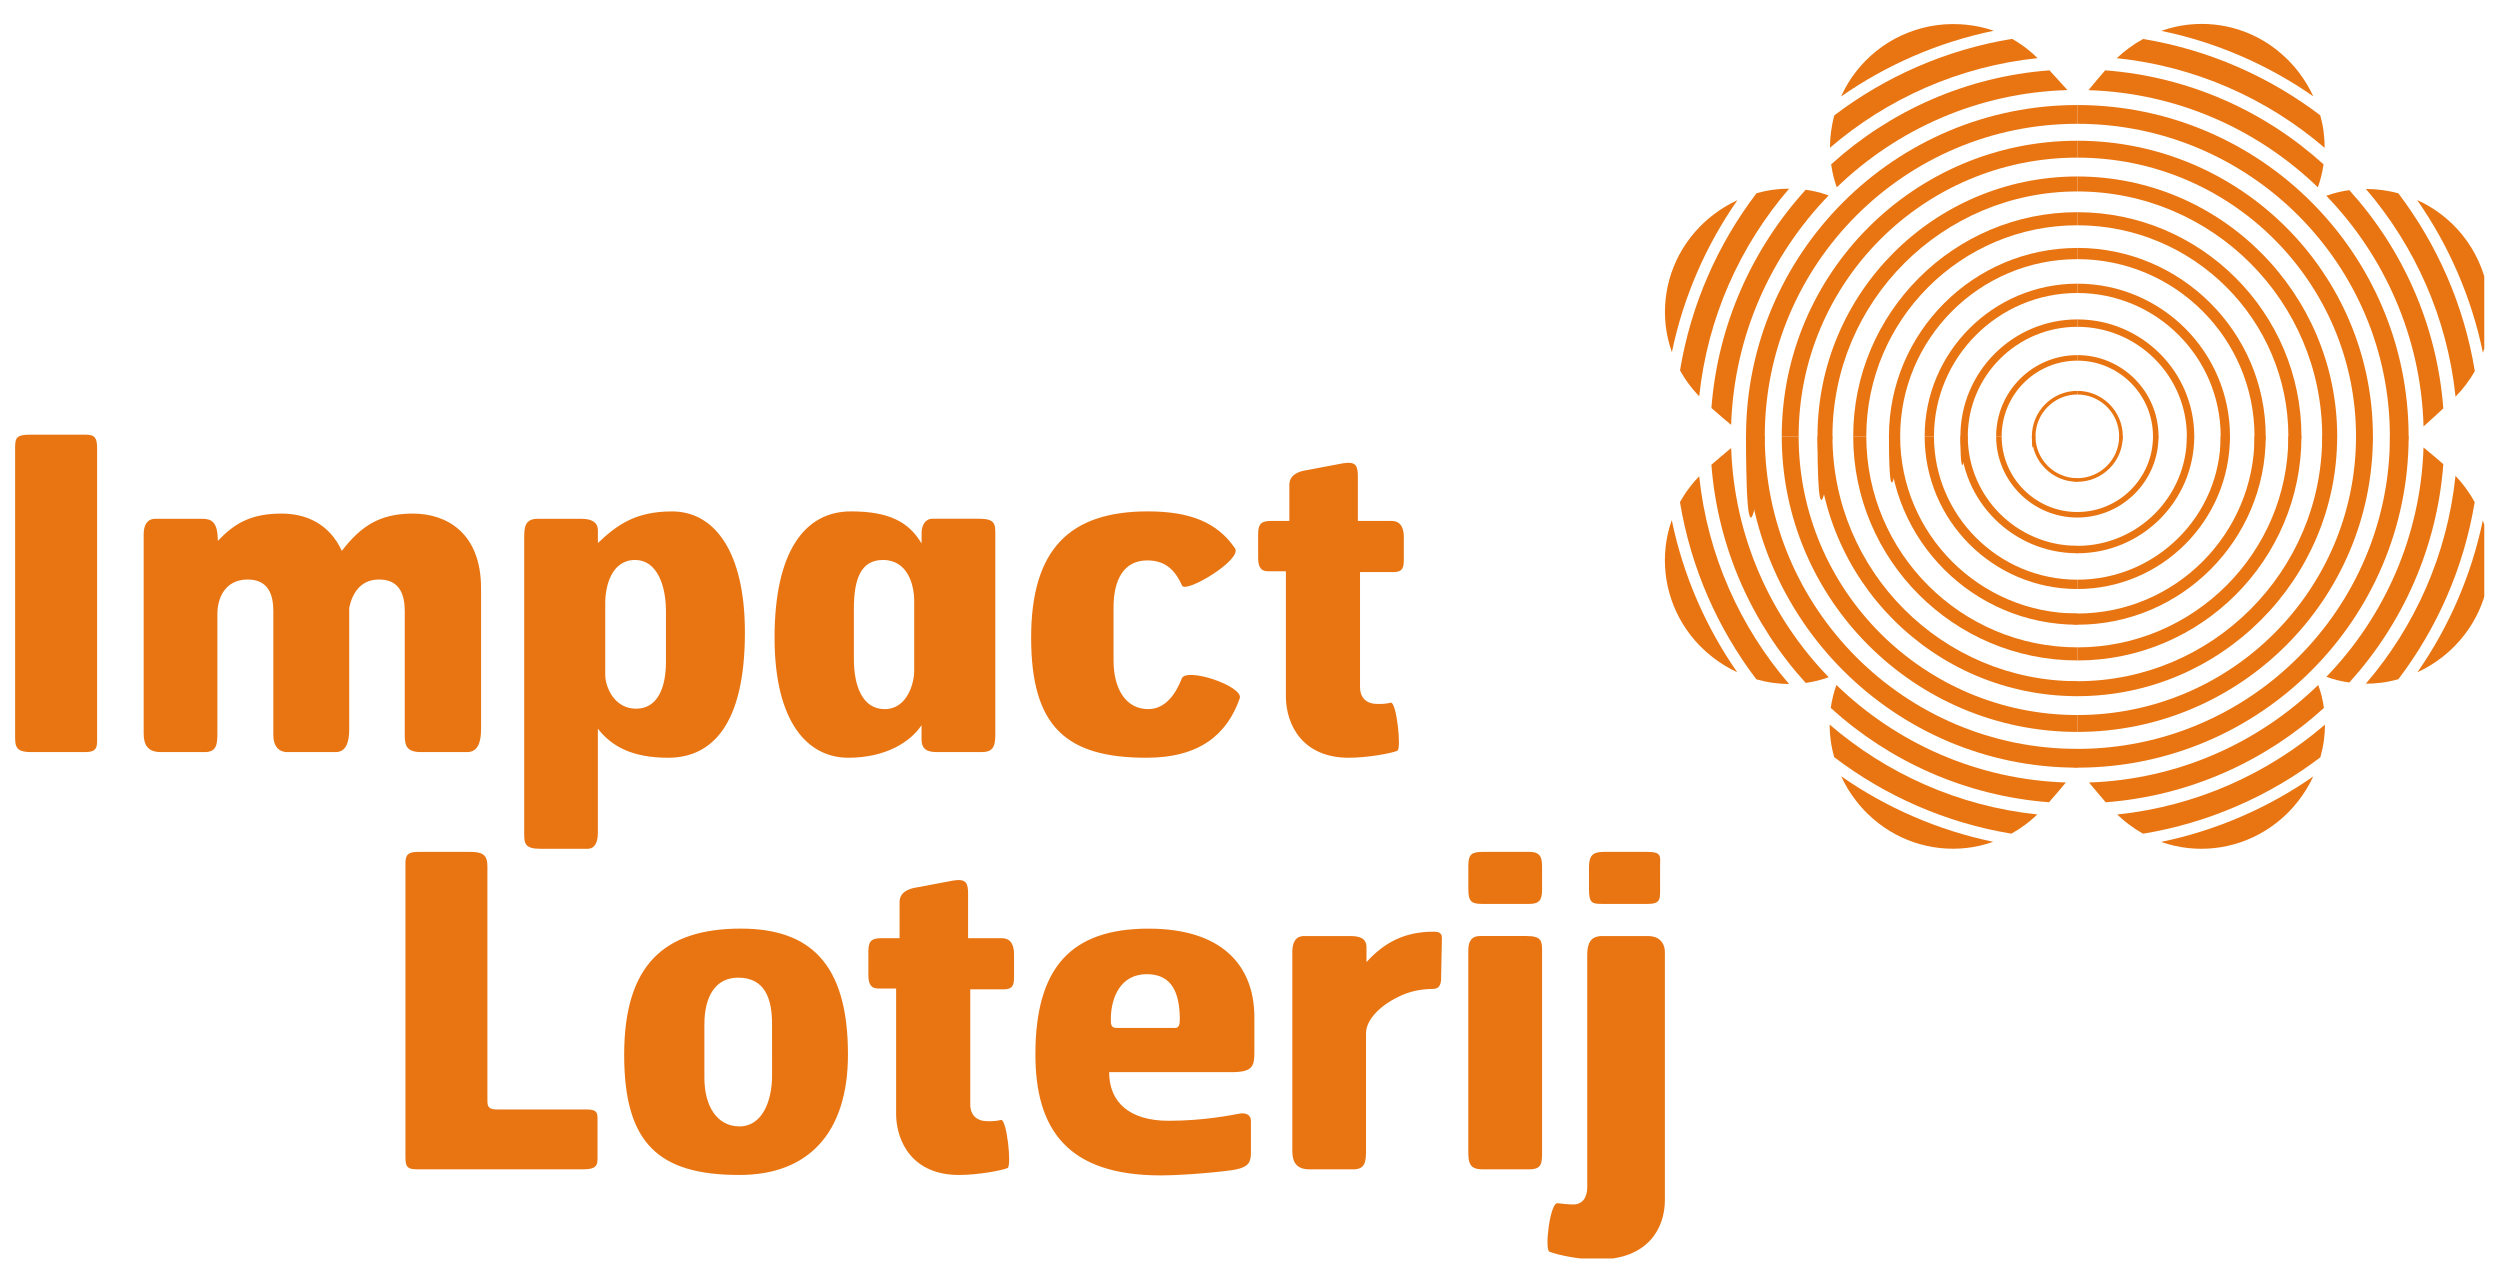 <svg width="81" height="41" viewBox="0 0 81 41" fill="none" xmlns="http://www.w3.org/2000/svg">
<g clip-path="url(#clip0_1_1966)">
<path d="M2.739 24.368H1.024C0.63 24.368 0.49 24.283 0.49 23.932V14.477C0.49 14.153 0.575 14.083 0.996 14.083H2.78C3.09 14.083 3.146 14.209 3.146 14.533V24.017C3.146 24.284 3.061 24.368 2.739 24.368ZM15.137 24.368H13.647C13.184 24.368 13.114 24.171 13.114 23.82V19.801C13.114 19.281 12.959 18.776 12.284 18.776C11.666 18.776 11.413 19.239 11.315 19.689V23.637C11.315 24.059 11.203 24.368 10.879 24.368H9.319C9.025 24.368 8.856 24.171 8.856 23.82V19.801C8.856 19.281 8.702 18.776 8.027 18.776C7.282 18.776 7.043 19.394 7.043 19.886V23.708C7.043 24.073 7.043 24.368 6.636 24.368H5.217C4.781 24.368 4.655 24.129 4.655 23.764V17.315C4.655 17.034 4.753 16.809 5.034 16.809H6.538C6.833 16.809 7.057 16.879 7.057 17.525C7.605 16.949 8.139 16.64 9.123 16.64C9.909 16.64 10.668 16.963 11.075 17.848C11.694 17.047 12.298 16.64 13.38 16.64C14.462 16.64 15.586 17.258 15.586 19.057V23.637C15.586 24.059 15.474 24.368 15.136 24.368H15.137ZM21.647 24.551C20.467 24.551 19.807 24.171 19.371 23.609V26.982C19.371 27.291 19.273 27.501 19.034 27.501H17.517C17.025 27.501 16.984 27.347 16.984 27.024V17.455C16.984 17.117 16.984 16.809 17.419 16.809H18.838C19.147 16.809 19.372 16.907 19.372 17.188V17.595C19.99 17.006 20.594 16.57 21.775 16.57C23.152 16.57 24.135 17.877 24.135 20.49C24.135 23.482 23.067 24.551 21.648 24.551H21.647ZM21.577 19.801C21.577 18.959 21.282 18.143 20.579 18.143C19.807 18.143 19.61 19 19.61 19.534V21.866C19.61 22.26 19.905 22.962 20.608 22.962C21.31 22.962 21.577 22.273 21.577 21.445V19.801ZM31.825 24.368H30.392C30.097 24.368 29.858 24.326 29.858 23.946V23.497C29.493 24.044 28.692 24.551 27.484 24.551C26.206 24.551 25.096 23.455 25.096 20.658C25.096 17.862 26.079 16.569 27.569 16.569C28.82 16.569 29.451 16.92 29.859 17.609V17.271C29.859 17.032 29.972 16.807 30.21 16.807H31.714C32.22 16.807 32.248 16.962 32.248 17.271V23.706C32.248 24.071 32.248 24.366 31.826 24.366L31.825 24.368ZM29.62 19.465C29.62 18.973 29.423 18.143 28.608 18.143C27.891 18.143 27.666 18.762 27.666 19.717V21.36C27.666 22.203 27.933 22.976 28.664 22.976C29.394 22.976 29.62 22.134 29.62 21.74V19.464V19.465ZM37.147 24.551C34.533 24.551 33.409 23.538 33.409 20.658C33.409 17.778 34.674 16.569 37.189 16.569C38.552 16.569 39.437 16.92 40.013 17.764C40.266 18.129 38.412 19.239 38.299 18.972C38.102 18.536 37.808 18.157 37.175 18.157C36.416 18.157 36.079 18.775 36.079 19.674V21.402C36.079 22.315 36.473 22.975 37.204 22.975C37.766 22.975 38.102 22.469 38.285 21.992C38.412 21.598 40.294 22.231 40.168 22.624C39.76 23.791 38.875 24.551 37.147 24.551ZM45.119 18.536H44.065V22.26C44.065 22.625 44.29 22.808 44.627 22.808C44.796 22.808 44.894 22.808 45.063 22.766C45.245 22.738 45.414 24.256 45.274 24.326C45.063 24.411 44.305 24.551 43.701 24.551C42.197 24.551 41.678 23.482 41.663 22.598V18.509H41.087C40.82 18.509 40.763 18.326 40.763 18.059V17.314C40.763 16.991 40.848 16.878 41.185 16.878H41.775V15.712C41.775 15.403 42.042 15.277 42.323 15.235L43.517 15.01C43.953 14.94 43.995 15.108 43.995 15.46V16.879H45.09C45.4 16.879 45.484 17.132 45.484 17.399V18.088C45.484 18.383 45.47 18.538 45.119 18.538V18.536ZM18.84 37.886H13.501C13.136 37.886 13.136 37.745 13.136 37.394V27.966C13.136 27.699 13.221 27.601 13.543 27.601H15.229C15.637 27.601 15.792 27.699 15.792 28.064V35.679C15.792 35.904 15.89 35.946 16.115 35.946H19.009C19.36 35.946 19.36 36.073 19.36 36.27V37.563C19.36 37.857 19.177 37.886 18.84 37.886ZM23.96 38.069C21.346 38.069 20.223 37.057 20.223 34.176C20.223 31.296 21.487 30.087 24.003 30.087C26.223 30.087 27.474 31.197 27.474 34.162C27.474 36.719 26.181 38.069 23.961 38.069H23.96ZM25.014 33.165C25.014 32.393 24.803 31.676 23.918 31.676C23.173 31.676 22.822 32.294 22.822 33.193V34.921C22.822 35.834 23.229 36.495 23.961 36.495C24.692 36.495 25.015 35.68 25.015 34.852L25.014 33.165ZM32.49 32.055H31.436V35.779C31.436 36.144 31.661 36.327 31.998 36.327C32.167 36.327 32.266 36.327 32.434 36.285C32.617 36.257 32.785 37.775 32.645 37.845C32.434 37.93 31.676 38.069 31.072 38.069C29.568 38.069 29.049 37.001 29.034 36.117V32.028H28.458C28.191 32.028 28.135 31.845 28.135 31.578V30.833C28.135 30.51 28.219 30.397 28.556 30.397H29.146V29.231C29.146 28.922 29.413 28.795 29.694 28.754L30.888 28.529C31.324 28.459 31.366 28.627 31.366 28.979V30.398H32.461C32.771 30.398 32.855 30.651 32.855 30.918V31.607C32.855 31.902 32.841 32.057 32.49 32.057V32.055ZM39.898 34.738H35.936C35.936 35.736 36.625 36.313 37.861 36.313C39.013 36.313 39.884 36.13 40.123 36.088C40.376 36.032 40.53 36.13 40.53 36.313V37.352C40.53 37.676 40.432 37.802 40.067 37.886C39.856 37.942 38.437 38.083 37.608 38.083C34.573 38.083 33.547 36.579 33.547 34.163C33.547 31.367 34.685 30.088 37.214 30.088C39.547 30.088 40.642 31.24 40.642 32.968V34.064C40.642 34.542 40.6 34.738 39.898 34.738ZM37.158 31.563C36.301 31.563 36.006 32.322 35.992 32.968C35.992 33.165 35.978 33.305 36.175 33.305H38.071C38.212 33.305 38.226 33.179 38.226 32.982C38.212 32.237 38.015 31.563 37.158 31.563ZM46.69 31.76C46.676 31.929 46.606 32.042 46.423 32.042C46.044 32.042 45.637 32.126 45.313 32.295C44.695 32.59 44.259 33.054 44.259 33.475V37.227C44.259 37.592 44.259 37.887 43.852 37.887H42.433C41.997 37.887 41.871 37.648 41.871 37.283V30.834C41.871 30.553 41.969 30.328 42.25 30.328H43.754C44.049 30.328 44.274 30.398 44.274 30.693V31.171C44.85 30.538 45.51 30.187 46.437 30.187C46.55 30.187 46.718 30.187 46.718 30.384L46.69 31.76ZM49.555 29.287H48.037C47.672 29.287 47.574 29.217 47.574 28.795V28.051C47.574 27.671 47.686 27.601 48.052 27.601H49.555C49.977 27.601 49.963 27.868 49.963 28.177V28.837C49.963 29.146 49.878 29.287 49.555 29.287ZM49.555 37.886H48.023C47.616 37.886 47.573 37.675 47.573 37.31V30.79C47.573 30.51 47.671 30.327 47.953 30.327H49.457C49.934 30.327 49.963 30.482 49.963 30.79V37.31C49.963 37.675 49.963 37.886 49.555 37.886ZM51.764 40.809C51.146 40.809 50.443 40.654 50.204 40.556C50.036 40.5 50.218 38.983 50.457 38.983C50.598 38.997 50.78 39.024 50.977 39.024C51.272 39.024 51.427 38.8 51.427 38.462V30.918C51.427 30.567 51.539 30.328 51.905 30.328H53.408C53.718 30.328 53.942 30.51 53.942 30.861V38.885C53.942 39.783 53.408 40.809 51.764 40.809ZM53.38 29.287H51.947C51.581 29.287 51.483 29.273 51.483 28.795V28.107C51.483 27.727 51.596 27.601 51.961 27.601H53.38C53.857 27.601 53.787 27.756 53.787 28.064V28.836C53.787 29.146 53.787 29.287 53.38 29.287Z" fill="#E87512"/>
<path d="M74.469 2.326C74.348 2.171 74.217 2.024 74.075 1.887C73.195 1.037 72.03 0.673 70.899 0.799C70.603 0.832 70.311 0.899 70.026 1C71.825 1.372 73.492 2.105 74.951 3.121C74.821 2.839 74.659 2.573 74.469 2.327V2.326Z" fill="#E87512"/>
<path d="M75.288 4.28C75.264 4.097 75.226 3.915 75.176 3.736C73.525 2.483 71.567 1.615 69.436 1.263C69.276 1.351 69.12 1.451 68.97 1.562C68.837 1.66 68.711 1.766 68.591 1.878C68.588 1.88 68.586 1.883 68.584 1.885C71.141 2.151 73.468 3.201 75.319 4.791C75.319 4.62 75.308 4.45 75.286 4.281L75.288 4.28Z" fill="#E87512"/>
<path d="M75.209 5.705C75.24 5.58 75.265 5.453 75.283 5.325C73.381 3.601 70.92 2.483 68.208 2.279C68.118 2.381 68.027 2.487 67.935 2.597C67.848 2.701 67.759 2.809 67.666 2.921C70.548 3.011 73.159 4.195 75.099 6.069C75.142 5.95 75.178 5.828 75.209 5.705ZM79.883 12.479C79.995 12.332 80.096 12.18 80.184 12.022C79.834 9.885 78.963 7.919 77.706 6.263C77.527 6.214 77.346 6.179 77.166 6.156C76.995 6.134 76.825 6.122 76.655 6.122C78.243 7.973 79.294 10.297 79.559 12.852C79.677 12.732 79.784 12.608 79.883 12.479Z" fill="#E87512"/>
<path d="M78.847 13.524C78.958 13.423 79.063 13.327 79.163 13.233C78.958 10.522 77.841 8.062 76.117 6.16C75.989 6.178 75.861 6.202 75.736 6.233C75.613 6.263 75.492 6.301 75.372 6.343C77.255 8.292 78.441 10.918 78.523 13.816C78.637 13.713 78.744 13.616 78.847 13.524ZM80.642 10.536C80.648 10.473 80.653 10.408 80.657 10.344C80.733 8.999 80.131 7.738 79.102 6.951C78.877 6.778 78.634 6.631 78.378 6.51C78.357 6.5 78.337 6.493 78.317 6.483C79.337 7.947 80.075 9.623 80.447 11.43C80.545 11.146 80.611 10.848 80.642 10.536ZM67.305 11.685C68.658 11.685 69.757 12.785 69.757 14.137C69.757 15.488 69.936 14.137 69.936 14.137C69.936 12.685 68.756 11.505 67.305 11.505V11.685ZM59.39 22.557C59.359 22.683 59.334 22.81 59.316 22.938C61.216 24.664 63.676 25.786 66.388 25.993C66.479 25.892 66.57 25.786 66.662 25.676C66.75 25.572 66.839 25.465 66.934 25.353C64.05 25.258 61.439 24.072 59.5 22.193C59.457 22.312 59.42 22.434 59.39 22.557Z" fill="#E87512"/>
<path d="M67.305 16.589V16.768C68.756 16.768 69.936 15.588 69.936 14.138H69.757C69.757 15.489 68.657 16.589 67.305 16.589ZM64.854 14.138H64.675C64.675 15.588 65.855 16.768 67.305 16.768V16.589C65.954 16.589 64.854 15.489 64.854 14.138ZM54.921 15.574C54.854 15.649 54.791 15.729 54.731 15.808C54.62 15.954 54.52 16.108 54.431 16.268C54.782 18.399 55.652 20.358 56.905 22.01C57.085 22.061 57.269 22.1 57.453 22.125C57.624 22.148 57.795 22.161 57.966 22.162C56.374 20.312 55.322 17.986 55.054 15.43C55.009 15.477 54.964 15.525 54.921 15.574Z" fill="#E87512"/>
<path d="M55.767 14.786C55.656 14.879 55.55 14.969 55.449 15.057C55.657 17.768 56.779 20.227 58.505 22.127C58.634 22.109 58.761 22.084 58.887 22.053C59.01 22.023 59.131 21.985 59.25 21.942C57.373 20.005 56.186 17.396 56.09 14.515C55.978 14.61 55.87 14.699 55.767 14.786ZM53.966 17.725C53.84 18.865 54.219 20.048 55.079 20.929C55.209 21.061 55.346 21.183 55.491 21.295C55.739 21.488 56.006 21.651 56.286 21.781C55.271 20.322 54.537 18.652 54.165 16.851C54.065 17.134 53.998 17.427 53.965 17.725H53.966ZM60.135 25.943C60.251 26.094 60.378 26.237 60.517 26.372C61.399 27.23 62.574 27.601 63.71 27.475C64.005 27.442 64.297 27.375 64.58 27.274C62.78 26.901 61.111 26.166 59.653 25.15C59.781 25.428 59.942 25.695 60.135 25.943Z" fill="#E87512"/>
<path d="M59.314 23.987C59.339 24.171 59.377 24.353 59.427 24.532C61.078 25.787 63.036 26.658 65.167 27.011C65.327 26.922 65.481 26.823 65.631 26.711C65.735 26.633 65.836 26.549 65.935 26.458C65.96 26.435 65.984 26.411 66.008 26.388C63.453 26.12 61.128 25.067 59.28 23.476C59.28 23.647 59.291 23.817 59.314 23.987ZM67.305 12.782C68.053 12.782 68.661 13.39 68.661 14.138C68.661 14.885 68.779 14.138 68.779 14.138C68.779 13.325 68.118 12.664 67.305 12.664V12.782Z" fill="#E87512"/>
<path d="M68.779 14.138H68.661C68.661 14.885 68.053 15.493 67.305 15.493C66.558 15.493 67.305 15.61 67.305 15.61C68.118 15.61 68.779 14.949 68.779 14.138Z" fill="#E87512"/>
<path d="M65.95 14.138H65.833C65.833 14.95 66.494 15.61 67.305 15.61V15.493C66.558 15.493 65.95 14.885 65.95 14.138ZM67.305 23.167V23.714C72.586 23.714 76.882 19.419 76.882 14.138H76.335C76.335 19.117 72.284 23.167 67.305 23.167Z" fill="#E87512"/>
<path d="M67.305 5.107C72.284 5.107 76.335 9.158 76.335 14.137C76.335 19.116 76.882 14.137 76.882 14.137C76.882 8.856 72.586 4.56 67.305 4.56V5.107Z" fill="#E87512"/>
<path d="M67.305 4.011C72.889 4.011 77.432 8.554 77.432 14.138C77.432 19.722 78.039 14.138 78.039 14.138C78.039 11.178 76.836 8.495 74.893 6.552C74.888 6.554 74.884 6.556 74.88 6.558C74.882 6.554 74.884 6.549 74.887 6.545C72.944 4.604 70.262 3.403 67.305 3.403V4.01V4.011ZM59.372 14.138H58.887C58.887 18.78 62.663 22.556 67.305 22.556V22.071C62.931 22.071 59.372 18.512 59.372 14.138Z" fill="#E87512"/>
<path d="M75.725 14.138H75.239C75.239 18.512 71.68 22.071 67.305 22.071C62.93 22.071 67.305 22.556 67.305 22.556C71.948 22.556 75.724 18.78 75.724 14.138H75.725Z" fill="#E87512"/>
<path d="M58.276 14.138H57.729C57.729 19.418 62.024 23.713 67.305 23.714V23.167C62.326 23.167 58.276 19.117 58.276 14.138ZM75.223 22.557C75.192 22.434 75.155 22.313 75.11 22.194C73.174 24.071 70.565 25.256 67.684 25.353C67.778 25.465 67.868 25.573 67.955 25.676C68.047 25.787 68.137 25.893 68.226 25.994C70.937 25.786 73.395 24.665 75.295 22.938C75.277 22.81 75.254 22.683 75.223 22.557ZM79.882 15.803C79.784 15.67 79.678 15.544 79.566 15.424L79.558 15.417C79.293 17.974 78.243 20.301 76.653 22.152C76.823 22.152 76.994 22.141 77.163 22.119C77.345 22.095 77.527 22.057 77.707 22.007C78.96 20.356 79.828 18.399 80.18 16.268C80.091 16.106 79.991 15.95 79.881 15.802L79.882 15.803Z" fill="#E87512"/>
<path d="M78.846 14.767C78.741 14.679 78.634 14.59 78.522 14.497C78.431 17.379 77.248 19.99 75.374 21.929C75.493 21.973 75.615 22.009 75.737 22.04C75.863 22.071 75.99 22.096 76.118 22.113C77.842 20.211 78.96 17.75 79.164 15.038C79.062 14.948 78.956 14.858 78.846 14.767ZM67.305 10.589C69.262 10.589 70.854 12.181 70.854 14.138C70.854 16.094 71.094 14.138 71.094 14.138C71.094 12.048 69.394 10.349 67.305 10.349V10.589ZM68.742 26.522C68.818 26.589 68.897 26.652 68.977 26.712C69.125 26.824 69.279 26.924 69.436 27.012C71.568 26.66 73.526 25.791 75.179 24.538C75.23 24.358 75.269 24.174 75.294 23.991C75.317 23.82 75.329 23.648 75.33 23.477C73.481 25.069 71.155 26.122 68.599 26.39C68.646 26.435 68.692 26.48 68.741 26.522H68.742ZM80.444 16.857C80.077 18.626 79.356 20.301 78.323 21.782C78.602 21.654 78.868 21.493 79.117 21.3C79.271 21.181 79.418 21.05 79.556 20.906C80.406 20.026 80.77 18.86 80.643 17.73C80.611 17.435 80.544 17.142 80.443 16.857H80.444Z" fill="#E87512"/>
<path d="M74.896 21.721L74.893 21.715L74.898 21.718C76.839 19.775 78.04 17.093 78.04 14.138H77.433C77.433 19.722 72.89 24.264 67.306 24.264C61.722 24.264 67.306 24.872 67.306 24.872C70.268 24.872 72.952 23.666 74.896 21.721ZM70.894 27.477C72.034 27.603 73.217 27.224 74.097 26.364C74.23 26.234 74.352 26.097 74.464 25.952C74.657 25.704 74.82 25.436 74.95 25.157C73.491 26.172 71.821 26.906 70.02 27.278C70.303 27.378 70.596 27.444 70.894 27.477Z" fill="#E87512"/>
<path d="M57.179 14.138H56.571C56.571 20.056 61.386 24.872 67.305 24.872V24.264C61.721 24.264 57.18 19.722 57.179 14.138ZM62.661 14.138H62.359C62.359 16.864 64.578 19.084 67.305 19.084V18.782C64.744 18.782 62.661 16.698 62.661 14.138Z" fill="#E87512"/>
<path d="M67.305 18.782V19.084C70.032 19.084 72.251 16.864 72.251 14.138H71.949C71.949 16.699 69.867 18.782 67.305 18.782Z" fill="#E87512"/>
<path d="M67.305 9.493C69.867 9.493 71.95 11.576 71.95 14.138C71.95 16.699 72.252 14.138 72.252 14.138C72.252 11.41 70.033 9.191 67.306 9.191V9.493H67.305Z" fill="#E87512"/>
<path d="M67.305 8.396C70.471 8.396 73.046 10.971 73.046 14.137C73.046 17.302 73.409 14.137 73.409 14.137C73.409 10.771 70.67 8.032 67.304 8.032V8.395L67.305 8.396ZM71.094 14.138H70.854C70.854 16.094 69.262 17.686 67.305 17.686C65.349 17.686 67.305 17.926 67.305 17.926C69.394 17.926 71.093 16.228 71.094 14.138Z" fill="#E87512"/>
<path d="M63.757 14.137H63.517C63.517 16.227 65.216 17.925 67.304 17.925V17.684C65.348 17.684 63.757 16.093 63.756 14.136L63.757 14.137ZM60.468 14.137H60.044C60.044 18.14 63.301 21.398 67.305 21.398V20.974C63.535 20.974 60.469 17.907 60.468 14.137ZM67.305 7.299C71.076 7.299 74.143 10.367 74.143 14.137C74.143 17.907 74.567 14.137 74.567 14.137C74.567 10.133 71.309 6.875 67.305 6.875V7.299Z" fill="#E87512"/>
<path d="M67.305 20.975V21.399C71.309 21.399 74.567 18.142 74.567 14.138H74.143C74.143 17.908 71.076 20.975 67.305 20.975ZM61.565 14.138H61.202C61.202 17.503 63.941 20.241 67.305 20.241V19.878C64.14 19.878 61.565 17.303 61.565 14.138Z" fill="#E87512"/>
<path d="M67.305 6.203C71.68 6.203 75.239 9.762 75.239 14.138C75.239 18.513 75.725 14.138 75.725 14.138C75.725 9.495 71.949 5.718 67.306 5.718V6.203H67.305ZM73.41 14.138H73.047C73.047 17.303 70.472 19.878 67.306 19.878C64.141 19.878 67.306 20.241 67.306 20.241C70.672 20.241 73.409 17.503 73.41 14.138ZM59.402 5.706C59.432 5.829 59.469 5.95 59.512 6.07C61.46 4.187 64.087 3.001 66.985 2.919C66.881 2.805 66.785 2.698 66.692 2.595C66.592 2.484 66.496 2.379 66.402 2.279C63.691 2.484 61.231 3.601 59.329 5.325C59.346 5.453 59.371 5.581 59.402 5.706ZM64.675 14.138H64.854C64.854 12.785 65.953 11.686 67.305 11.685V11.506C65.855 11.506 64.675 12.687 64.675 14.138ZM63.704 0.801C63.641 0.795 63.577 0.79 63.513 0.786C62.168 0.71 60.906 1.312 60.12 2.341C59.947 2.566 59.799 2.808 59.679 3.065C59.669 3.085 59.661 3.106 59.652 3.126C61.116 2.105 62.791 1.368 64.599 0.996C64.315 0.898 64.016 0.832 63.704 0.801ZM54.732 12.463C54.81 12.567 54.894 12.669 54.985 12.767C55.008 12.792 55.032 12.816 55.055 12.841C55.323 10.286 56.376 7.961 57.967 6.113C57.796 6.113 57.626 6.124 57.456 6.147C57.272 6.172 57.09 6.21 56.911 6.26C55.656 7.911 54.785 9.869 54.433 12C54.521 12.16 54.62 12.314 54.733 12.464L54.732 12.463Z" fill="#E87512"/>
<path d="M55.766 13.494C55.87 13.583 55.977 13.673 56.089 13.766C56.184 10.882 57.37 8.271 59.249 6.333C59.13 6.289 59.009 6.252 58.886 6.221C58.76 6.19 58.633 6.165 58.505 6.147C56.779 8.048 55.657 10.507 55.45 13.219C55.551 13.31 55.657 13.401 55.767 13.493L55.766 13.494ZM65.647 1.56C65.502 1.449 65.35 1.349 65.19 1.259C63.053 1.609 61.089 2.48 59.432 3.737C59.383 3.916 59.348 4.097 59.324 4.277C59.302 4.448 59.29 4.618 59.29 4.788C61.141 3.199 63.465 2.149 66.02 1.884C65.902 1.768 65.777 1.66 65.647 1.559V1.56ZM65.95 14.138C65.95 13.39 66.558 12.783 67.305 12.782V12.664C66.493 12.664 65.833 13.325 65.833 14.138C65.833 14.95 65.95 14.138 65.95 14.138ZM54.169 11.412C54.542 9.612 55.277 7.943 56.293 6.485C56.011 6.615 55.745 6.777 55.5 6.967C55.349 7.083 55.206 7.21 55.071 7.349C54.213 8.231 53.842 9.406 53.968 10.542C54.001 10.839 54.069 11.13 54.169 11.412ZM57.729 14.138H58.276C58.276 9.158 62.326 5.107 67.305 5.107V4.56C62.025 4.56 57.729 8.857 57.729 14.138Z" fill="#E87512"/>
<path d="M57.179 14.138C57.179 8.554 61.721 4.011 67.305 4.011V3.403C61.386 3.403 56.571 8.219 56.571 14.138C56.571 20.056 57.179 14.138 57.179 14.138Z" fill="#E87512"/>
<path d="M59.372 14.138C59.372 9.763 62.931 6.204 67.305 6.203V5.718C62.663 5.718 58.887 9.495 58.887 14.137C58.887 18.778 59.372 14.138 59.372 14.138Z" fill="#E87512"/>
<path d="M62.359 14.138H62.661C62.661 11.576 64.745 9.493 67.305 9.493V9.191C64.578 9.191 62.359 11.411 62.359 14.138Z" fill="#E87512"/>
<path d="M63.757 14.138C63.757 12.181 65.349 10.589 67.305 10.589V10.349C65.216 10.349 63.517 12.048 63.517 14.138C63.517 16.227 63.758 14.138 63.758 14.138H63.757Z" fill="#E87512"/>
<path d="M61.565 14.138C61.565 10.972 64.14 8.397 67.305 8.397V8.034C63.94 8.034 61.202 10.773 61.202 14.138C61.202 17.502 61.565 14.138 61.565 14.138Z" fill="#E87512"/>
<path d="M60.044 14.137H60.468C60.468 10.367 63.535 7.299 67.305 7.299V6.875C63.302 6.875 60.044 10.133 60.044 14.137Z" fill="#E87512"/>
</g>
<defs>
<clipPath id="clip0_1_1966">
<rect width="80" height="40" fill="white" transform="translate(0.49 0.775)"/>
</clipPath>
</defs>
</svg>
